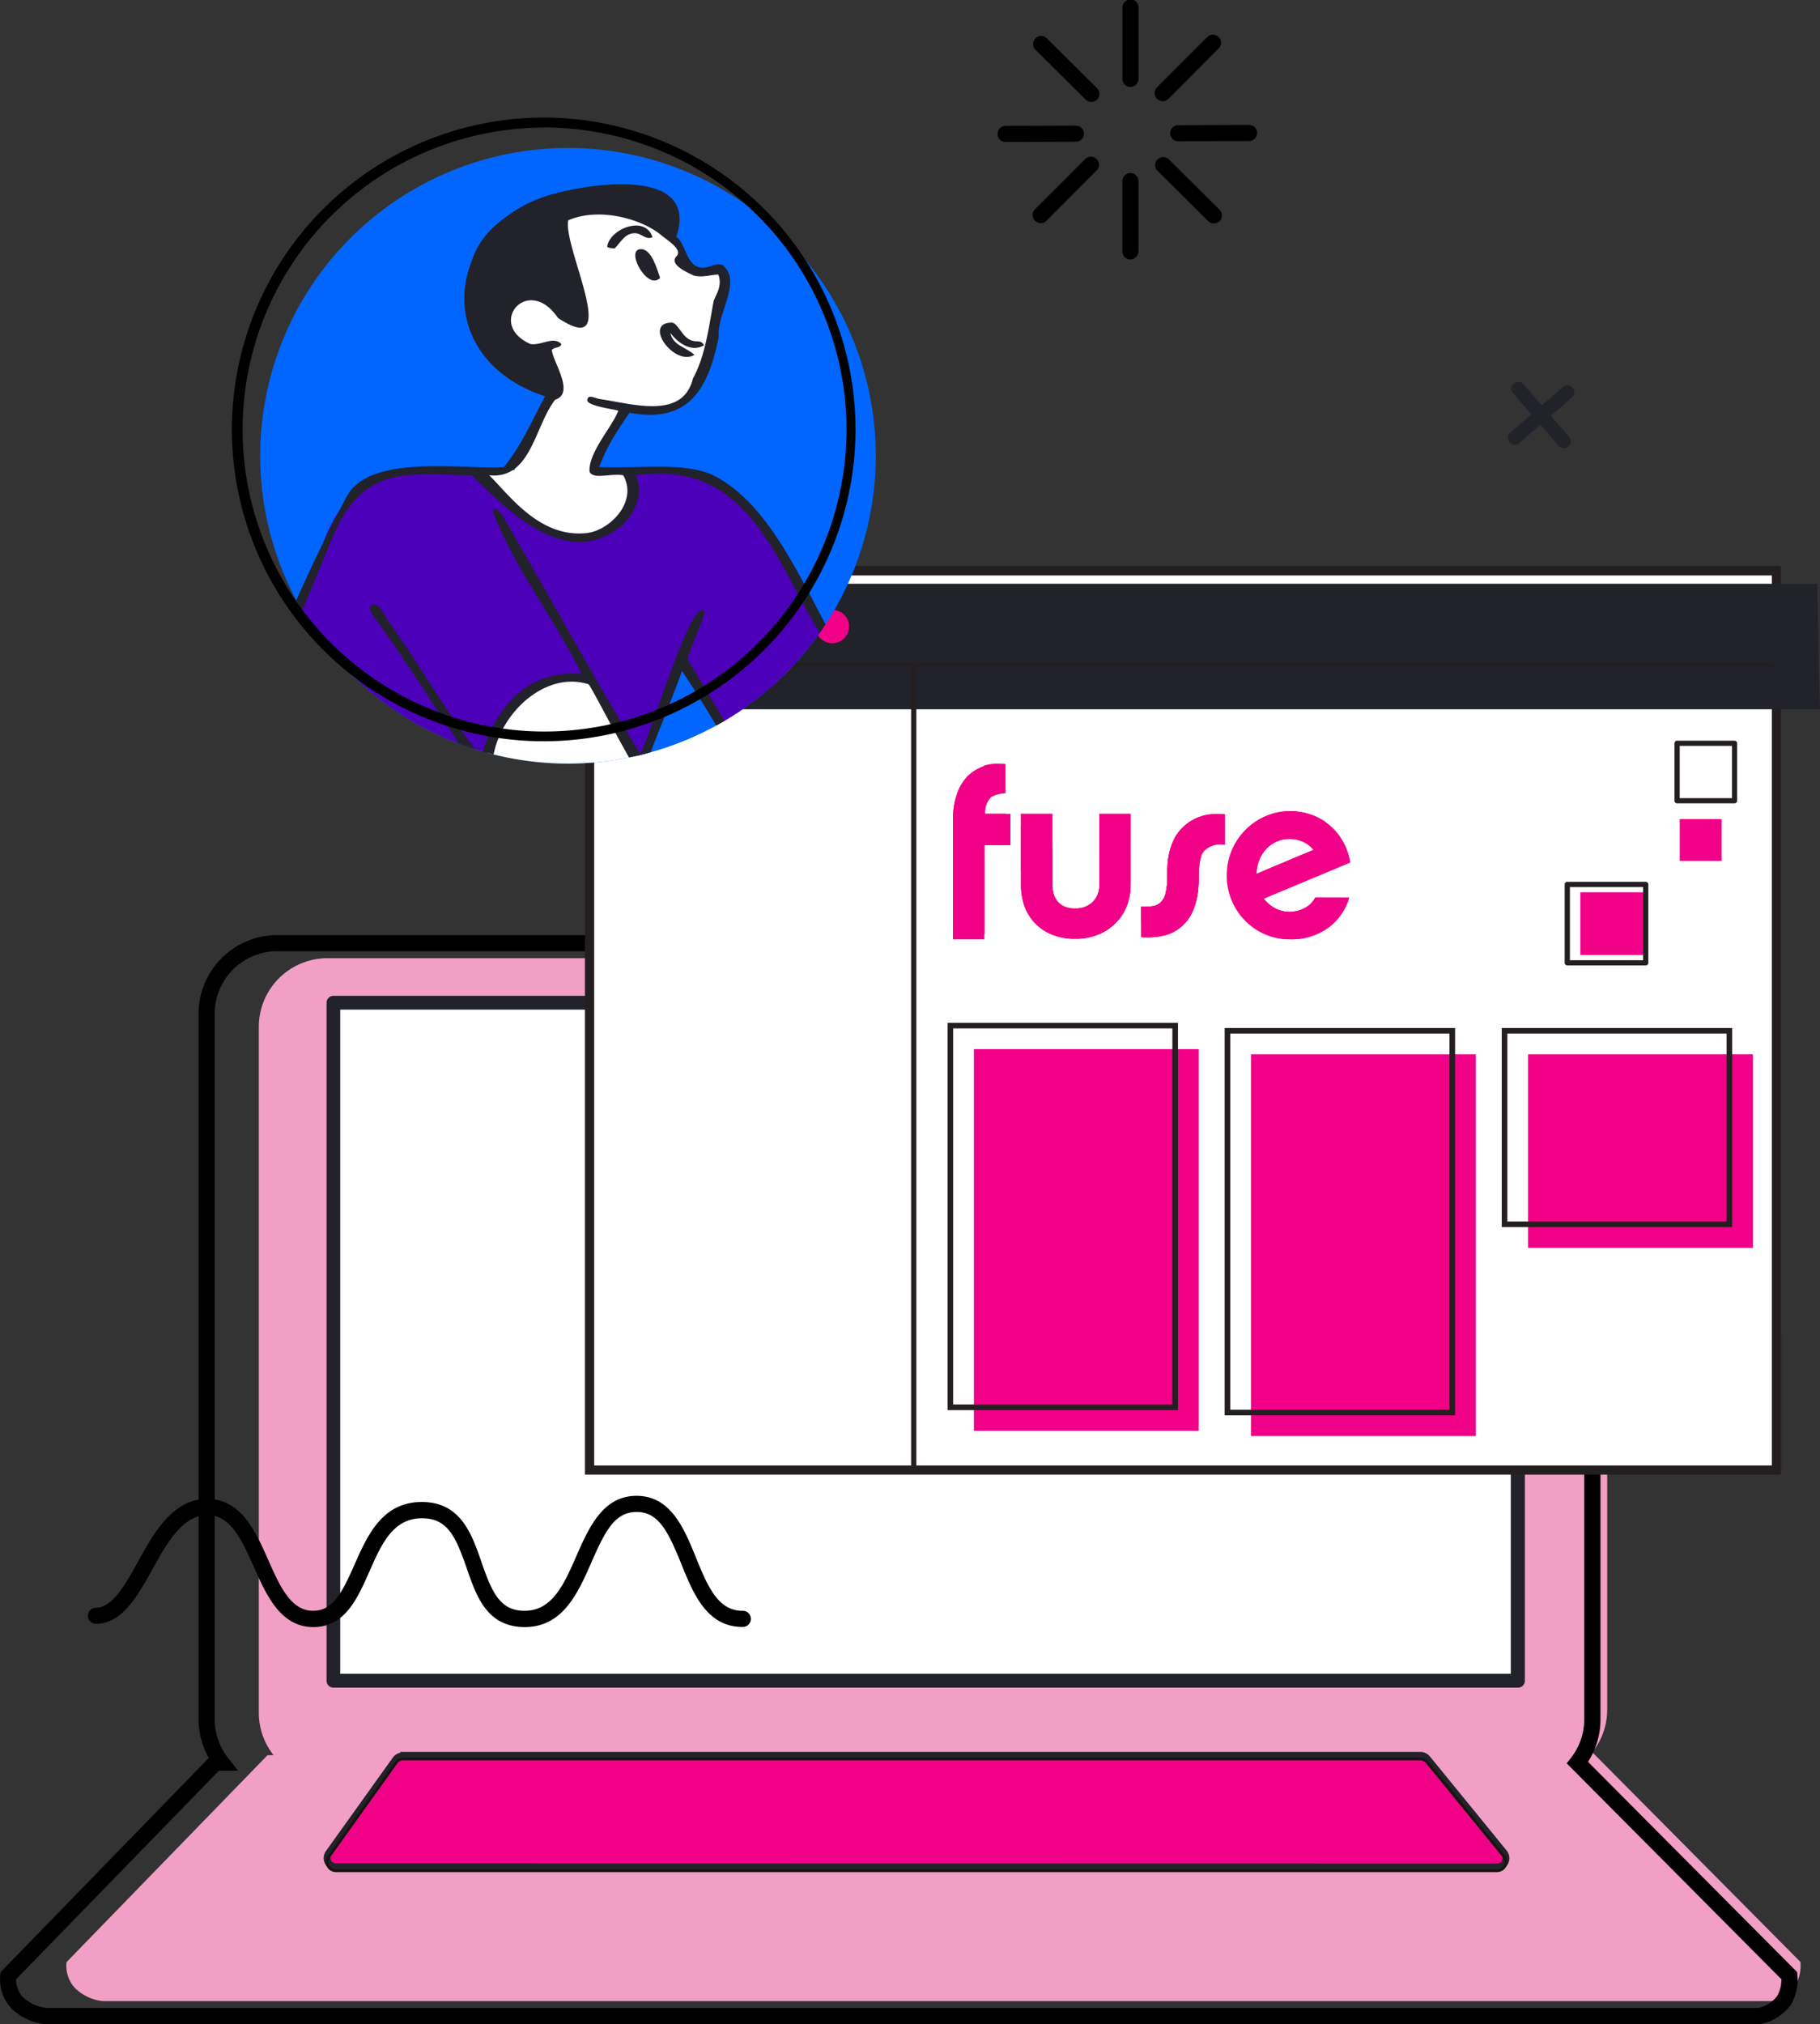 <svg id="Layer_1" data-name="Layer 1" xmlns="http://www.w3.org/2000/svg" xmlns:xlink="http://www.w3.org/1999/xlink" viewBox="0 0 507.17 563.99"><rect x="0" y="0" width="507.17" height="563.99" fill="#333333" stroke="none"/><defs><style>.cls-1{fill:none;}.cls-2{fill:#f29fc5;}.cls-3{fill:#fff;}.cls-4{fill:#22222a;}.cls-5{fill:#f10088;}.cls-6{fill:#15150c;}.cls-7{fill:#231f20;}.cls-8{fill:#f00187;}.cls-9{clip-path:url(#clip-path);}.cls-10{fill:#06f;}.cls-11{clip-path:url(#clip-path-2);}.cls-12{fill:#4c00b9;}</style><clipPath id="clip-path"><path class="cls-1" d="M306.35,226.77v19.9a6.27,6.27,0,0,1-1.86,4.66,6.57,6.57,0,0,1-4.8,1.81,6.94,6.94,0,0,1-3.46-.72,5.48,5.48,0,0,1-1.92-1.79,6,6,0,0,1-.87-2.14,10.14,10.14,0,0,1-.2-1.82v-19.9H284.5v19.64a17.69,17.69,0,0,0,1,6.15,13.3,13.3,0,0,0,7.77,7.92,17.28,17.28,0,0,0,6.4,1.13,16.81,16.81,0,0,0,6.31-1.16,14,14,0,0,0,8-8,16.2,16.2,0,0,0,1.09-6V226.77Zm23.37,3.62v.05a11.1,11.1,0,0,0-2.39,3.06,17.15,17.15,0,0,0-1.34,3.44,20.26,20.26,0,0,0-.6,3.55c-.09,1.2-.13,2.36-.13,3.47a18,18,0,0,1-.53,5.27,5.15,5.15,0,0,1-1.2,2.12,4.1,4.1,0,0,1-2.37,1.16,12.78,12.78,0,0,1-3.15.11v8.48a20.59,20.59,0,0,0,6.59-.5,11.17,11.17,0,0,0,5.06-2.83,12.22,12.22,0,0,0,2.34-3.1,16.92,16.92,0,0,0,1.32-3.54,20.44,20.44,0,0,0,.6-3.65c.09-1.22.13-2.41.13-3.57a22.58,22.58,0,0,1,.18-3.07,12.31,12.31,0,0,1,.4-2,3.78,3.78,0,0,1,.53-1.24,5.65,5.65,0,0,1,6.16-2.23v-8.51c-.63,0-1.23-.09-1.82-.09h-.64a13.35,13.35,0,0,0-9.14,3.62m33.49,4.14a8,8,0,0,1,2.92,2.24l-16,6.75a11,11,0,0,1,.83-4h0a10.22,10.22,0,0,1,2-3.08,9,9,0,0,1,2.91-2,8.75,8.75,0,0,1,3.56-.72,9.08,9.08,0,0,1,3.84.79m-3.75-8.48a16.64,16.64,0,0,0-6.81,1.46l0-.07a17.73,17.73,0,0,0-5.55,3.83,17.38,17.38,0,0,0-3.74,5.68,18.19,18.19,0,0,0-1.36,7,17.69,17.69,0,0,0,10.65,16.39,17,17,0,0,0,6.81,1.39,17.3,17.3,0,0,0,10.68-3.21,15.76,15.76,0,0,0,5.82-8.42h-9.32a6.92,6.92,0,0,1-3.1,3,9.32,9.32,0,0,1-4.11,1,8.71,8.71,0,0,1-4.1-1,9.52,9.52,0,0,1-3.17-2.68l24.07-10.07a17.51,17.51,0,0,0-2.16-6.07,16.45,16.45,0,0,0-3.76-4.46,16,16,0,0,0-5-2.78,17.58,17.58,0,0,0-5.75-1h-.07m-85.79-12.59.56,0a11.71,11.71,0,0,0-4.77,2.91,12.94,12.94,0,0,0-2.91,4.9,18.85,18.85,0,0,0-1,6.23v32.82h8.74V234.05h5.83v-7.28h-5.7a6.13,6.13,0,0,1,1.69-4.71,8.91,8.91,0,0,1,4-1.12v-8.05a20.9,20.9,0,0,0-2.09-.11h-.11a13.75,13.75,0,0,0-4.26.68"/></clipPath><clipPath id="clip-path-2"><path class="cls-1" d="M244.05,127a85.77,85.77,0,1,1-85.77-85.77A85.77,85.77,0,0,1,244.05,127"/></clipPath></defs><path class="cls-2" d="M501.23,546.19l-57.51-57.94a19,19,0,0,0,4.15-11.83V286.09A19.12,19.12,0,0,0,428.77,267H91.23a19.13,19.13,0,0,0-19.11,19.14V477.31a19,19,0,0,0,4.13,11.77H74.54l-56,57.65a9.16,9.16,0,0,0,2.29,7.16,13,13,0,0,0,7.79,3.7h465a10.82,10.82,0,0,0,6.69-4.32,11.41,11.41,0,0,0,1.41-6.6"/><path d="M490.55,564l-478.1,0a15.8,15.8,0,0,1-9.37-4.45L3,559.43a11.7,11.7,0,0,1-2.91-9.17l.09-.76,58-59.66A21.88,21.88,0,0,1,55.34,479V282.4a21.92,21.92,0,0,1,21.9-21.84H424.08A21.94,21.94,0,0,1,446,282.44V479a21.9,21.9,0,0,1-3.48,11.92l58.28,58.59.07.8a14,14,0,0,1-1.68,8.08l-.14.23a13.49,13.49,0,0,1-8.25,5.32ZM12.82,559.5H490.08a9,9,0,0,0,5.21-3.4,9.48,9.48,0,0,0,1.12-4.6l-59.83-60.16,1.22-1.56A17.41,17.41,0,0,0,441.48,479V282.44a17.44,17.44,0,0,0-17.41-17.39H77.24a17.41,17.41,0,0,0-17.4,17.35V479a17.31,17.31,0,0,0,3.67,10.77l2.84,3.63H61L4.49,551.5a7.22,7.22,0,0,0,1.79,4.88,11.35,11.35,0,0,0,6.54,3.12"/><rect class="cls-3" x="92.88" y="279.41" width="330.08" height="188.91"/><path class="cls-4" d="M423,470.25H92.88A1.92,1.92,0,0,1,91,468.32V279.41a1.93,1.93,0,0,1,1.92-1.93H423a1.93,1.93,0,0,1,1.93,1.93V468.32a1.92,1.92,0,0,1-1.93,1.93M94.81,466.4H421V281.33H94.81Z"/><path class="cls-5" d="M111.57,489.08H395.81a2.5,2.5,0,0,1,1.91.93L419,516.12a2.46,2.46,0,0,1-1.91,4.1H93.67a2.47,2.47,0,0,1-2-3.9l18.62-26a2.41,2.41,0,0,1,2.05-1"/><path class="cls-4" d="M417.19,521.19H93.67a3.45,3.45,0,0,1-3.48-3.36,3.51,3.51,0,0,1,.65-2.07l18.61-26a3.42,3.42,0,0,1,2.12-1.38v-.23H395.81a3.46,3.46,0,0,1,2.66,1.28l21.3,26.11a3.43,3.43,0,0,1-2.58,5.68m-.07-1.93a1.46,1.46,0,0,0,1.07-.38,1.5,1.5,0,0,0,.12-2.12L397,490.62a1.49,1.49,0,0,0-1.17-.57H112.27v.16a1.51,1.51,0,0,0-1.24.64l-18.63,26a1.51,1.51,0,0,0-.28.91,1.48,1.48,0,0,0,.46,1.05,1.58,1.58,0,0,0,1.07.42Z"/><path class="cls-6" d="M417.19,521.65H93.61a2.85,2.85,0,0,1-2.31-4.52l18.62-26a2.8,2.8,0,0,1,2.36-1.37H395.81A2.86,2.86,0,0,1,398,490.8l21.31,26.11a2.85,2.85,0,0,1-2.14,4.74m-.07-.78a2.24,2.24,0,0,0,1.45-.53,2,2,0,0,0,.69-1.43,2,2,0,0,0-.53-1.49l-21.31-26.13a2.12,2.12,0,0,0-1.62-.78H112.29a2.06,2.06,0,0,0-1.72,1L91.94,517.59a2.08,2.08,0,0,0-.39,1.25,2.06,2.06,0,0,0,2.11,2Z"/><path d="M206.85,453.33c-9.89,0-13.69-9.34-17-17.57-3.66-9-6.32-14.46-12.43-14.46s-8.79,5.31-12.63,14.07c-3.7,8.42-7.89,18-18.55,18s-13.56-8.79-16.23-16.54c-3-8.58-5.27-13.78-12.39-13.78-8.13,0-11.31,7.2-14.68,14.83s-6.84,15.49-15.65,15.49c-9.1,0-13.06-8.9-16.56-16.76-3.3-7.41-6.42-14.42-12.91-14.42-7,0-11.27,7.73-15.41,15.2S34,452.48,26.59,452.48a2.25,2.25,0,0,1,0-4.49c4.75,0,8.2-6.22,11.85-12.81,4.55-8.21,9.7-17.52,19.34-17.52,9.41,0,13.45,9.08,17,17.08,3.22,7.25,6.27,14.1,12.45,14.1,5.49,0,8-4.84,11.54-12.82,3.63-8.2,7.73-17.5,18.79-17.5,10.83,0,13.92,8.93,16.63,16.8,2.91,8.41,5.16,13.52,12,13.52,7.72,0,11-7.42,14.44-15.28S168,416.8,177.38,416.8c9.57,0,13.3,9.18,16.59,17.27,3.09,7.59,6,14.77,12.88,14.77a2.25,2.25,0,1,1,0,4.49"/><path d="M315,24.22A2.24,2.24,0,0,1,312.78,22V2.25a2.25,2.25,0,1,1,4.49,0V22A2.25,2.25,0,0,1,315,24.22"/><path d="M315,72.3a2.24,2.24,0,0,1-2.24-2.24V50.33a2.25,2.25,0,0,1,4.49,0V70.06A2.24,2.24,0,0,1,315,72.3"/><path d="M324,28.16a2.24,2.24,0,0,1-1.59-3.83l13.95-13.95a2.25,2.25,0,1,1,3.18,3.18l-13.95,14a2.26,2.26,0,0,1-1.59.65"/><path d="M290,62.17a2.25,2.25,0,0,1-1.59-3.84l13.95-13.95a2.25,2.25,0,1,1,3.18,3.18L291.61,61.51a2.25,2.25,0,0,1-1.59.66"/><path d="M328.18,39.37a2.25,2.25,0,0,1,0-4.49l19.72-.08h0a2.25,2.25,0,1,1,0,4.49l-19.72.08Z"/><path d="M280.09,39.56a2.25,2.25,0,0,1,0-4.49L299.81,35a2.3,2.3,0,0,1,2.25,2.24,2.23,2.23,0,0,1-2.23,2.25l-19.73.08Z"/><path d="M338.27,62.28a2.23,2.23,0,0,1-1.58-.66l-14-13.89a2.25,2.25,0,1,1,3.16-3.19l14,13.9a2.25,2.25,0,0,1-1.58,3.84"/><path d="M304.13,28.41a2.26,2.26,0,0,1-1.58-.65l-14-13.9a2.24,2.24,0,0,1,3.16-3.18l14,13.89a2.25,2.25,0,0,1-1.59,3.84"/><path class="cls-4" d="M435.79,124.89a1.9,1.9,0,0,1-1.45-.66l-12.67-14.62a1.93,1.93,0,0,1,.19-2.72,1.91,1.91,0,0,1,2.71.2l12.68,14.62a1.93,1.93,0,0,1-.2,2.71,1.88,1.88,0,0,1-1.26.47"/><path class="cls-4" d="M422.15,123.92a1.93,1.93,0,0,1-1.27-3.38l14.63-12.67a1.92,1.92,0,0,1,2.52,2.9l-14.62,12.68a2,2,0,0,1-1.26.47"/><rect class="cls-3" x="165.03" y="158.29" width="330.73" height="250.6"/><path class="cls-7" d="M496.31,410.9H163V157.74h333.3Zm-330.73-2.56H493.75v-248H165.58Z"/><path class="cls-4" d="M506.37,162.66h-331a3.42,3.42,0,0,0-3.05,3.66v31.31H507.17Z"/><path class="cls-5" d="M200.89,175a4.63,4.63,0,1,1-4.63-4.63,4.63,4.63,0,0,1,4.63,4.63"/><path class="cls-5" d="M218.74,174.58a4.65,4.65,0,1,1-4.66-4.63h0a4.64,4.64,0,0,1,4.63,4.63"/><path class="cls-5" d="M236.59,174.54a4.65,4.65,0,1,1-4.71-4.59H232a4.64,4.64,0,0,1,4.63,4.59"/><rect class="cls-5" x="440.39" y="248.62" width="17.48" height="17.48"/><rect class="cls-5" x="468.08" y="228.23" width="11.66" height="11.66"/><path class="cls-7" d="M494.3,186H165.69a.73.73,0,0,1-.72-.73.72.72,0,0,1,.72-.72H493.94a.73.73,0,0,1,0,1.45h.35"/><path class="cls-7" d="M254.64,409a.73.73,0,0,1-.74-.72h0V185a.75.75,0,0,1,1.46,0V408.27a.73.73,0,0,1-.73.73"/><path class="cls-7" d="M468.08,222.4h14.57V207.83H468.08Zm14.57,1.45H467.36a.74.74,0,0,1-.74-.74v-16a.73.73,0,0,1,.73-.72h16a.73.73,0,0,1,.73.72v16a.73.73,0,0,1-.73.73"/><path class="cls-7" d="M437.48,267.56h20.4V247.17h-20.4ZM459.33,269H436.75a.73.73,0,0,1-.73-.73h0V246.45a.73.73,0,0,1,.72-.74h21.87a.74.74,0,0,1,.72.74v21.83a.74.74,0,0,1-.72.74"/><path class="cls-8" d="M281.58,226.77v8.74H274.3v26.23h-8.74v-33.6a19.69,19.69,0,0,1,.95-6.24,13,13,0,0,1,2.8-4.89,11.34,11.34,0,0,1,4.57-2.92,14.09,14.09,0,0,1,6.25-.57v7.53a9.45,9.45,0,0,0-4.14,1.12,6,6,0,0,0-1.69,4.6Zm33.49,19.64a16.54,16.54,0,0,1-1.1,6,14,14,0,0,1-8,8,16.59,16.59,0,0,1-6.3,1.15,17,17,0,0,1-6.4-1.12,13.29,13.29,0,0,1-7.76-7.92,17.69,17.69,0,0,1-1-6.15V226.77h8.74v19.9a11.14,11.14,0,0,0,.2,1.82,6,6,0,0,0,.87,2.14,5.61,5.61,0,0,0,1.92,1.8,7.13,7.13,0,0,0,3.46.71,6.57,6.57,0,0,0,4.8-1.81,6.27,6.27,0,0,0,1.86-4.66v-19.9h8.74Zm2.94,6.21a12.78,12.78,0,0,0,3.15-.11,4.1,4.1,0,0,0,2.37-1.16,5.15,5.15,0,0,0,1.2-2.12,18.38,18.38,0,0,0,.53-5.27,31.77,31.77,0,0,1,.13-3.47,20.26,20.26,0,0,1,.6-3.55,17.15,17.15,0,0,1,1.34-3.44,11.1,11.1,0,0,1,2.39-3.06c2.81-2.75,6.67-3.94,11.6-3.53v8.52a6.46,6.46,0,0,0-5.53,1.46,7.92,7.92,0,0,0-.64.77,3.93,3.93,0,0,0-.52,1.23,15.12,15.12,0,0,0-.42,2,26.2,26.2,0,0,0-.16,3.07c0,1.16,0,2.35-.13,3.56a20.55,20.55,0,0,1-.6,3.66,16.12,16.12,0,0,1-1.34,3.54,11.5,11.5,0,0,1-2.32,3.09,11.28,11.28,0,0,1-5.06,2.84,20.59,20.59,0,0,1-6.59.5Zm57.81-2.51a15.87,15.87,0,0,1-5.83,8.42,17.28,17.28,0,0,1-10.68,3.21,16.89,16.89,0,0,1-6.8-1.39A17.72,17.72,0,0,1,341.86,244a18,18,0,0,1,1.35-7A17.54,17.54,0,0,1,347,231.3a17.77,17.77,0,0,1,5.56-3.83,16.4,16.4,0,0,1,6.8-1.46,17.82,17.82,0,0,1,5.83,1,16.26,16.26,0,0,1,5,2.78,16.71,16.71,0,0,1,3.75,4.46,17.63,17.63,0,0,1,2.16,6.08L352,250.4a9.46,9.46,0,0,0,3.18,2.68,8.67,8.67,0,0,0,4.09,1,9.29,9.29,0,0,0,4.11-1,6.87,6.87,0,0,0,3.1-3ZM366,236.82a8.25,8.25,0,0,0-2.92-2.25,9.25,9.25,0,0,0-3.84-.8,8.74,8.74,0,0,0-3.57.73,9.1,9.1,0,0,0-2.92,2,10.22,10.22,0,0,0-2,3.08,10.8,10.8,0,0,0-.83,4Z"/><g class="cls-9"><path class="cls-8" d="M267.75,203.47a54,54,0,1,0,54-54,54,54,0,0,0-54,54"/><path class="cls-8" d="M294.61,237a98.54,98.54,0,0,1-16.51-5.45A96.75,96.75,0,0,1,264,224.14a83.71,83.71,0,0,1-4.59-15.89,87,87,0,0,1-1.46-10.9,94.58,94.58,0,0,0,17.21,24.28,97,97,0,0,0,18.24,14.76s.82.44,1.14.56"/><path class="cls-8" d="M248.14,245.92c1.46,1.68,2.58,3.15,4.17,4.74a86.09,86.09,0,0,0,69.29,24.88s-2.08-.42-3.23-.8A85.81,85.81,0,0,1,300.89,267,87.6,87.6,0,0,1,285,255.16a99.56,99.56,0,0,1-21.47-3.53,103.21,103.21,0,0,1-15.44-5.71"/><path class="cls-8" d="M355.71,250.58c17.49-2.2,31.6-7.28,44.6-16,0,0-33.15,40.79-85.42,41.38a98.82,98.82,0,0,0,40.79-25.36"/><path class="cls-8" d="M294.61,237a98.5,98.5,0,0,0,11.93,6.1A96.13,96.13,0,0,0,325.2,249a99.6,99.6,0,0,1-35,6.27c-1.76,0-3.46,0-5.2-.09a84.78,84.78,0,0,1-11.32-13,87.66,87.66,0,0,1-9.82-18.08A101.16,101.16,0,0,0,294.49,237"/><path class="cls-8" d="M285.06,255.15a99.75,99.75,0,0,1-36.55-9.08l-.45-.22c-1.16-2.26-2.19-4.56-3.14-6.94a85.94,85.94,0,0,1-6.09-31.84c0-1.88,0-3.91.19-5.75a96.34,96.34,0,0,0,9.73,10.76,100.05,100.05,0,0,0,15.14,12,88,88,0,0,0,9.85,18.14,84.78,84.78,0,0,0,11.32,13"/><path class="cls-8" d="M285.06,255.15c1.74.1,3.44.08,5.2.08a99.82,99.82,0,0,0,35-6.26,102.51,102.51,0,0,0,30.47,1.6,98.89,98.89,0,0,1-19.88,15.82,97.31,97.31,0,0,1-17.48,8.34A85.3,85.3,0,0,1,300.86,267,87.13,87.13,0,0,1,285,255.15"/><path class="cls-8" d="M195.36,182.12A96.64,96.64,0,0,1,292,85.48"/><path class="cls-8" d="M325.2,249a101.85,101.85,0,0,0,30.47,1.6,99.35,99.35,0,0,0,15.7-21.19,95.76,95.76,0,0,0,4.37-8.86,97.93,97.93,0,0,1-22.94,12.53,98.07,98.07,0,0,1-13.57,9.29,95,95,0,0,1-14,6.63"/><path class="cls-8" d="M379.11,245.27a100.48,100.48,0,0,1-11.82,3.42,96.34,96.34,0,0,1-11.58,1.89,99.05,99.05,0,0,0,15.71-21.19q2.4-4.32,4.37-8.86s6.37,7.28,3.36,24.77"/><path class="cls-8" d="M383.48,188.6a99.31,99.31,0,0,1-7.28,31l-.41,1a98,98,0,0,1-23,12.53,95.64,95.64,0,0,0,30.6-44.46"/><path class="cls-8" d="M294.52,237a98.09,98.09,0,0,0,30.6,12,96.6,96.6,0,0,0,14.08-6.62,98.07,98.07,0,0,0,13.57-9.29A100.17,100.17,0,0,1,294.49,237"/></g><rect class="cls-8" x="271.39" y="292.33" width="62.65" height="106.36"/><path class="cls-7" d="M328.26,392.92H264.05V285h64.21Zm-62.65-1.57H326.7V286.56H265.61Z"/><rect class="cls-8" x="348.6" y="293.79" width="62.65" height="106.36"/><path class="cls-7" d="M405.48,394.37H341.27V286.45h64.21Zm-62.65-1.56h61.09V288H342.83Z"/><rect class="cls-8" x="425.82" y="293.79" width="62.65" height="53.91"/><path class="cls-7" d="M482.7,341.92H418.49V286.45H482.7Zm-62.65-1.56h61.08V288H420.05Z"/><path class="cls-10" d="M244.05,127a85.77,85.77,0,1,1-85.77-85.77A85.77,85.77,0,0,1,244.05,127"/><path class="cls-3" d="M153.71,107.84l21.81,6.42c3.87,0,16.68-1.27,16.68-5.14l-1.28-34.64c0-3.87-9-16.68-12.83-16.68l-19.25-1.28C155,56.52,146,78.9,146,82.77l-6.41,4.54c0,3.87,10.24,20.53,14.11,20.53"/><path class="cls-3" d="M153.8,107.78l21.81,6.42c3.87,0,16.68-1.26,16.68-5.13L191,74.42c0-3.87-9-16.67-12.83-16.67l-19.25-1.29c-3.87,0-12.83,22.39-12.83,26.26l-6.41,4.53c0,3.87,10.24,20.53,14.11,20.53"/><path class="cls-3" d="M150,162.07l21.81,6.41c3.87,0,3.76-32.39,3.76-36.26l-10.26-1.28c0-3.88,12.94-18.91,9.07-18.91L155,109.12c-3.87,0-11.54,17.94-11.54,21.82l-9,1.28c0,3.87,11.61,29.85,15.48,29.85"/><path class="cls-3" d="M153.8,110.35l21.72,3.91c3.87,0,19.25-3.83,19.25-7.7l6.41-29.51c0-3.87-12.81-1.28-16.68-1.28L158.93,59c-3.87,0-12.83,22.38-12.83,26.25l-6.41,4.54c0,3.87,10.24,20.53,14.11,20.53"/><path class="cls-4" d="M152.71,97.06c.13,1.49,5.32,11.65,1.51,12.48-1.9-.4-27.37-8.82-23.71-32.85,3.29-21.57,30.86-23.14,37-24.2,14.67-1.28,21.62-.21,20.28,13.25,0,0-10-7.24-16.07-7.3s-13.79-.12-14,1.92.61,9.81,2.66,16c3.59,9.41,4.94,18.14-3.46,11.14-15.43-15.77-24.69,11.45-4.22,9.61"/><path class="cls-4" d="M181.83,66.13c-2,.74-3-1.09-4.79-1.14-2.86-.1-4,2.49-5.75,4.21a4.41,4.41,0,0,1-2.1-.39c.55-5,10.65-9.07,12.64-2.68"/><path class="cls-4" d="M183.94,77.43c-3.47,3.81-10.06-8.28-5.18-8,2.85.11,4.34,5.56,5.18,8"/><path class="cls-4" d="M196.19,96.2c-3.74,2.28-7.74-1.14-9.38-3.45.68,3.6,4.51,4,6.7,6.14-5.66,3.37-14.63-9.15-6.13-9,1.85.62,2.67,4.05,5.36,5,1.46.5,2.66-.28,3.45,1.34"/><path class="cls-1" d="M72.51,127a85.77,85.77,0,1,0,85.77-85.77A85.77,85.77,0,0,0,72.51,127"/><g class="cls-11"><path class="cls-12" d="M134.41,131.59c-22-1.46-37.3-4-46,24.37L40.22,280.29l112.07,0,10-26.24c-3.14.4-25.41-38.28-27.27-40.57,4-19.06,14.09-24.94,29.38-24.72l14.12,24.11,11.55-29.32L202.43,205c10.63-4.18,20.79-13.09,30.74-24-14.38-21.63-22.74-56.54-58.28-49.76,5.17,8.83-4.59,21.19-18,18-6.55-1.57-17.58-8.6-22.44-17.58"/><path class="cls-3" d="M202.46,254.1,164,255.39l-29.51-42.34,7.7-16.68c8.55-6.32,18.42-13.4,23.1-3.85Z"/><path class="cls-4" d="M266.1,550.88c-.66,1.15-2.62,6.84-3.64,7.46-9.9.72-23.24.09-32.75,0-1.94-1.56-2.05-4.09-3.07-6.13-3-5.76-10.16-13.12-16.27-13.21.54,7.75-.55,17.15,3.63,21.26h74.89c-1.25-10-11.89-10.71-18.2-15.7a60.27,60.27,0,0,0-4.59,6.32m-55.93-14.94q16,4.75,21.07,20.49c9.5-.26,19.35-.19,29.11-.19A50.54,50.54,0,0,1,268.59,543c-4.79-4.65-12.78-6.64-11.69-15.32H210.17c-.32,2.31.21,5.41,0,8.24m-.57-15.71c.37,1.48,0,3.75.38,5.17H256.9c0-1.85.07-4.5,0-5.74-.2.55-48.06-1.06-47.3.57m80.82-80.44c1.42,4.53,3.6,8.28,5.37,12.45,8.27-3,15.87,1.49,20.1,5.56,7.48-7.49,16.73-15.4,23.37-23.56-2.64-5.3-1-11.67.76-16.09-5.23,0-13.29,2-15.5-1.53-8.51,10.59-18.36,19.83-34.1,23.17m18.2,26.44c2.89,2,5.29,1.67,7.65-1.54C331,451.31,344,439.4,358.61,426c5.14-3.82,9.7-8.84,1.71-12.06-11.13,2.34-21.76,1.44-19.34,16.85,1.91,3.91,1.63,4.22-1.72,7.28-8.45,7.25-14.34,17.08-23.75,22.6-4.95-3.33-11.28-9.74-18.39-6.13,3.18,3.93,7.09,9,11.5,11.69M321.07,409c-9.26,9.51-19.84,17.7-34.29,22a50.07,50.07,0,0,1,2.49,6.5c16.08-3.26,25.53-13.15,33.9-24.13-.78-1.39-1.36-3-2.1-4.4m-65.89-26c.66-22-1.41-47.47-25.85-46.74-43.92,15.39-89.51,31.31-133.5,47.12,30.27.12,61-.26,91,.19,3.44,1.49,2.73,5.57,3.06,10.52,2.77,41,4.41,83.67,7.28,123.15,20.19.15,39.82-.27,60-.19-.2-43.11-2-90.33-1.92-134m59.76,27.19c3.95-3.57,5.73-4.59,2.48-9.77-12.36-30.17-24.45-59.1-37-88.68-8.09-18.28-16.13-38.2-41.18-38.11-54.89,7.09-108.65,26.82-162.6,32.94C98.84,299,124,296,147,290.21c1-3,2.4-5.64,3.26-8.8-36.48.1-73.39-.23-109.55.19C21,332.51-11.36,393,76.11,383.3c10.68,1.7,20.55-3.32,30.45-6.71,46-13.92,92.4-36.16,137.7-46.34-1.73,2.4-6.2,2.09-8.42,4,41.74,11.43,6.81,70.69,32.75,96.14,21.06,0,35.15-9.33,46.35-20.3m-135-196.89a46,46,0,0,1,2.49,4.6c6.49-2.26,14.86-4.3,22.41-6.13A269.78,269.78,0,0,0,190.06,187c-3.27,8.86-6.82,17.43-10.15,26.23M236,204c2.14-2,2-6.3,3.06-9.38-2.23-3.65-4.16-7.58-6.51-11.12-7.56,9.17-17.17,16.29-28,22.22,1.2,1.54,1.68,3.81,3.25,5,9.2-2.42,18.5-4.74,28.16-6.7M271.27,156c-9.27,3.5-15.85,28-21.26,26.43,0-3.34,1-8.74-.58-11.69-2.45,1.22-2.55,4.9-3.25,7.86-1.54,6.57-3.25,12.05-5,18.38-1.32,7.07-2.22,9.85-9.77,10.34-16.35,3.81-32.24,8.19-47.5,12.45,1.82,13.82-18.69-28.24-19.92-29.11-12.66-4-26,9.31-26.81,22.41,0,4.11,1.47,5.36,3.26,8.05,6.83,10.24,14.44,21.2,20.88,31,10.74,4.43,22.1-1.62,32.36-5.17,18.39-7,35.59-13.1,52.67-21.07,13.34-3.27,20-16.35,27-26.81,4.86-8,12.38-14.32,15.89-23-5.56-.14-14.45,18.69-18.38,15.7,3.48-9,13.11-15.91,13.79-26-6.73,3.67-11.05,11.26-15.33,17.8-.93,1.6-2.13,6.85-5.17,4.41,4.42-10.83,12.74-19.84,15.13-31-7.62-1.75-15.37,30.19-20.68,26,3.56-9.85,10.33-16.49,13.22-27ZM295.79,154c.2-7,12-8.15,8.42-16.08-6.14,7.1-22.39,6.65-26.62,15.89,8.09.39,3.27,9.6,1,12.84,10.91-8.57,10.83,1.69,5.36,9.38,7.48-5.85,11.22.75,4.78,6.89-10.2,12.7-18.83,28.27-29.29,39.26-11.23,5.83-23.71,10.39-35.63,15.51C257.4,279.12,268.84,232,282,203.84c3.39-7.69,5.94-18.45,14.56-20.69,8.17-4.77,37.15,4.33,36.2-3.06-2.85-2.13-27.33-.49-22.22-7.47,4,.21,29.5,5.82,26.05-3.26-1.91-1.15-35.4,2-26.81-4.78,7.56-.94,24.32,4,30.06.77.41-2.09-2.94-2.72-5-3.08a173.17,173.17,0,0,0-21.64-2.48c-2.17-.1-4.33.33-4.59-1.34,3-7.17,21.22-.2,27.58-3.64a5.3,5.3,0,0,0,.19-3.45c-11.64-.62-24.86.34-36.2-.57-2,3.75-3.66,13.89-9.58,11.48,2-2.59,3.95-4.86,5.18-8.23M172.64,147c-15.36,11.63-31.22-4.9-41.18-14.56-17.38-.22-29.4-3.12-38.11,15.71-18,42.46-35.08,89.64-51.71,130.81H151.38c3.19-8.12,6.25-16.35,9.57-24.33-20.29-25.38-36.33-53.9-55.16-80.63-.65-1-3.94-4.3-2.29-5.37,1.89-1.22,3.8,3.06,4.59,4.22,9.11,12.77,16.76,26.4,26,38.11,3.36-12.67,12.26-24.57,28-23.17-7.56-15.48-19.31-30.18-24.9-45.77,2-.49,3,1.87,3.64,3.06,12.72,21.64,24.55,43.7,37.54,64.92,2.87-4.4,14.06-43.9,18-39.64-1,4.27-3.45,8.67-4.79,13.21,3.71,6.71,8,12.78,11.5,19.73a81.68,81.68,0,0,0,28-22.79c-14.38-21.09-20.81-52.93-54-48.07,2.92,5.65-1.06,11.73-4.4,14.56m20.49-70.3c-6.41-2.85-5.39-4.52-4.6-5.36,1.69-1.8-2.55-4.34-4.22-5.74-5.32-4.52-17.27-8-26-4.21-1.57,7.45,15.4,39.32-2.87,27.19-8.38-12.32-20.12,1.78-7.66,7.28,3.13.48,6.37-2.3,8.61,0-.23,1.23-2.17.76-2.67,1.73.55,3.67,6.46,12,.95,13.78-5.76,7.36-6.69,22.26-18.38,21.07,5.54,5.4,14,17.56,27.19,16.09,6.41-.72,14.33-8.74,10.15-16.09-3.34-.64-8.36,1.29-9.38-1-.4-5.31,6.42-12.63,8-17-1.49-.5-8.93-1.32-8.63-3.06.26-1.5,1.77-.55,3.45-.19,9.11,1.29,23.16,5.89,26-5.75,3.48-6.35,4.37-14.2,5.74-21.45.54-1.81,2.52-4.11,1.34-7.47-1.85-.07-4.51,1-7.08.19m-24.9-23c-36.06.18-52.82,42.32-14,55-.38-4.34-2.67-6.77-3.25-10.92-21.9.46-9.85-29.7,10.16-8.42.65-10.27-8-19.63-5.18-29.49,8.79-5.8,24.14-.77,30.65,4a12.35,12.35,0,0,0-1.16-7.48c-4.5-2.31-10.4-3.08-17.23-2.67M290,562.94c-86.85-4.7-82.57,18.91-83.31-43.28-4-.13-8.42.25-12.07-.19-3.36-44.21-5.81-89.31-8.81-133.88-48.07.66-95.32.49-143.07.39-45.51-6.47-25-57.07-13-83.89,22.89-53.42,39.66-112.76,67-163.95,6.58-11.75,32.24-7.24,43.67-8,4.75-5.65,7.83-13,11.49-19.72-32.61-10.63-28.34-48.9,3.45-56.69,10-2.57,39.48-7.15,33.13,12.25,2.53,1.88,2.74,7.36,6.13,8.43,2.59.81,4.67-1.41,6.7-.58,5.67,4.46-1.66,13.66-1,19.92-2.94,14.65-8.34,24.33-24.9,21.26-3.18,4.68-6.35,9.36-8.43,15.13,12.18.44,23.33-1.38,31.41,2.11,19.85,9.65,28.74,41,41.75,58.6,1.64-5.14,3.13-15.55,5.55-20.49,3.25-4.48,8-.8,7.29,5.17,5.54-6.22,10-22.91,20.68-21.45,4-9.92,18-10.3,26.81-16.47,2.75-4.12,6.71-2.81,7.47,1.73.35,9.35-12.07,10.15,4.6,9.57,4,.67,24.55-1.59,26.24,1.35,3.42,13.6-20.07,5.28-27.2,7.46,3.72,1.63,41.56-.5,28.15,11.3,1.63,9.66-12.51,7-20.68,6.71,3.57,2.12,15.94-.48,16.66,4.78.25,5.15-7.31,4.83-12.07,4.21-4.71-.24-11.7-.69-16.08-1.15-3.45,1.2-8,1.54-11.49,2.11-4.17,2.58-5.68,7.18-8.05,12.45-14.58,31.91-28.22,85.61-67.79,41-16.3,4.66-39.31,20.09-56.7,15.71-4.24,11-9.18,23-13.4,34.66,144.79-34,105.69-29,174.09,119.89,1.06,2.51,2.43,6,4,6.51,4.81.84,12.52-.3,17.43-1,8.4-2,20.1-7.55,21.83,4.8-13.32,15.86-31.51,29-46.34,43.66C305.93,485.64,287,445,283.91,431.56c-23,3.37-15.54,4.55-25.67-12.45.77,34.13,1.2,70.64,1.73,105.72-.53,4.95-.92,8.49,3.83,11.11,7.73,9.37,22.07,10.12,27.39,21.26.66,1.76,1.77,5.69-1.15,5.74"/></g><path d="M151.71,206.55a86.89,86.89,0,1,1,85.57-73,86.91,86.91,0,0,1-85.57,73m-.22-171A84.14,84.14,0,1,0,165,36.6a85.16,85.16,0,0,0-13.52-1.09"/></svg>